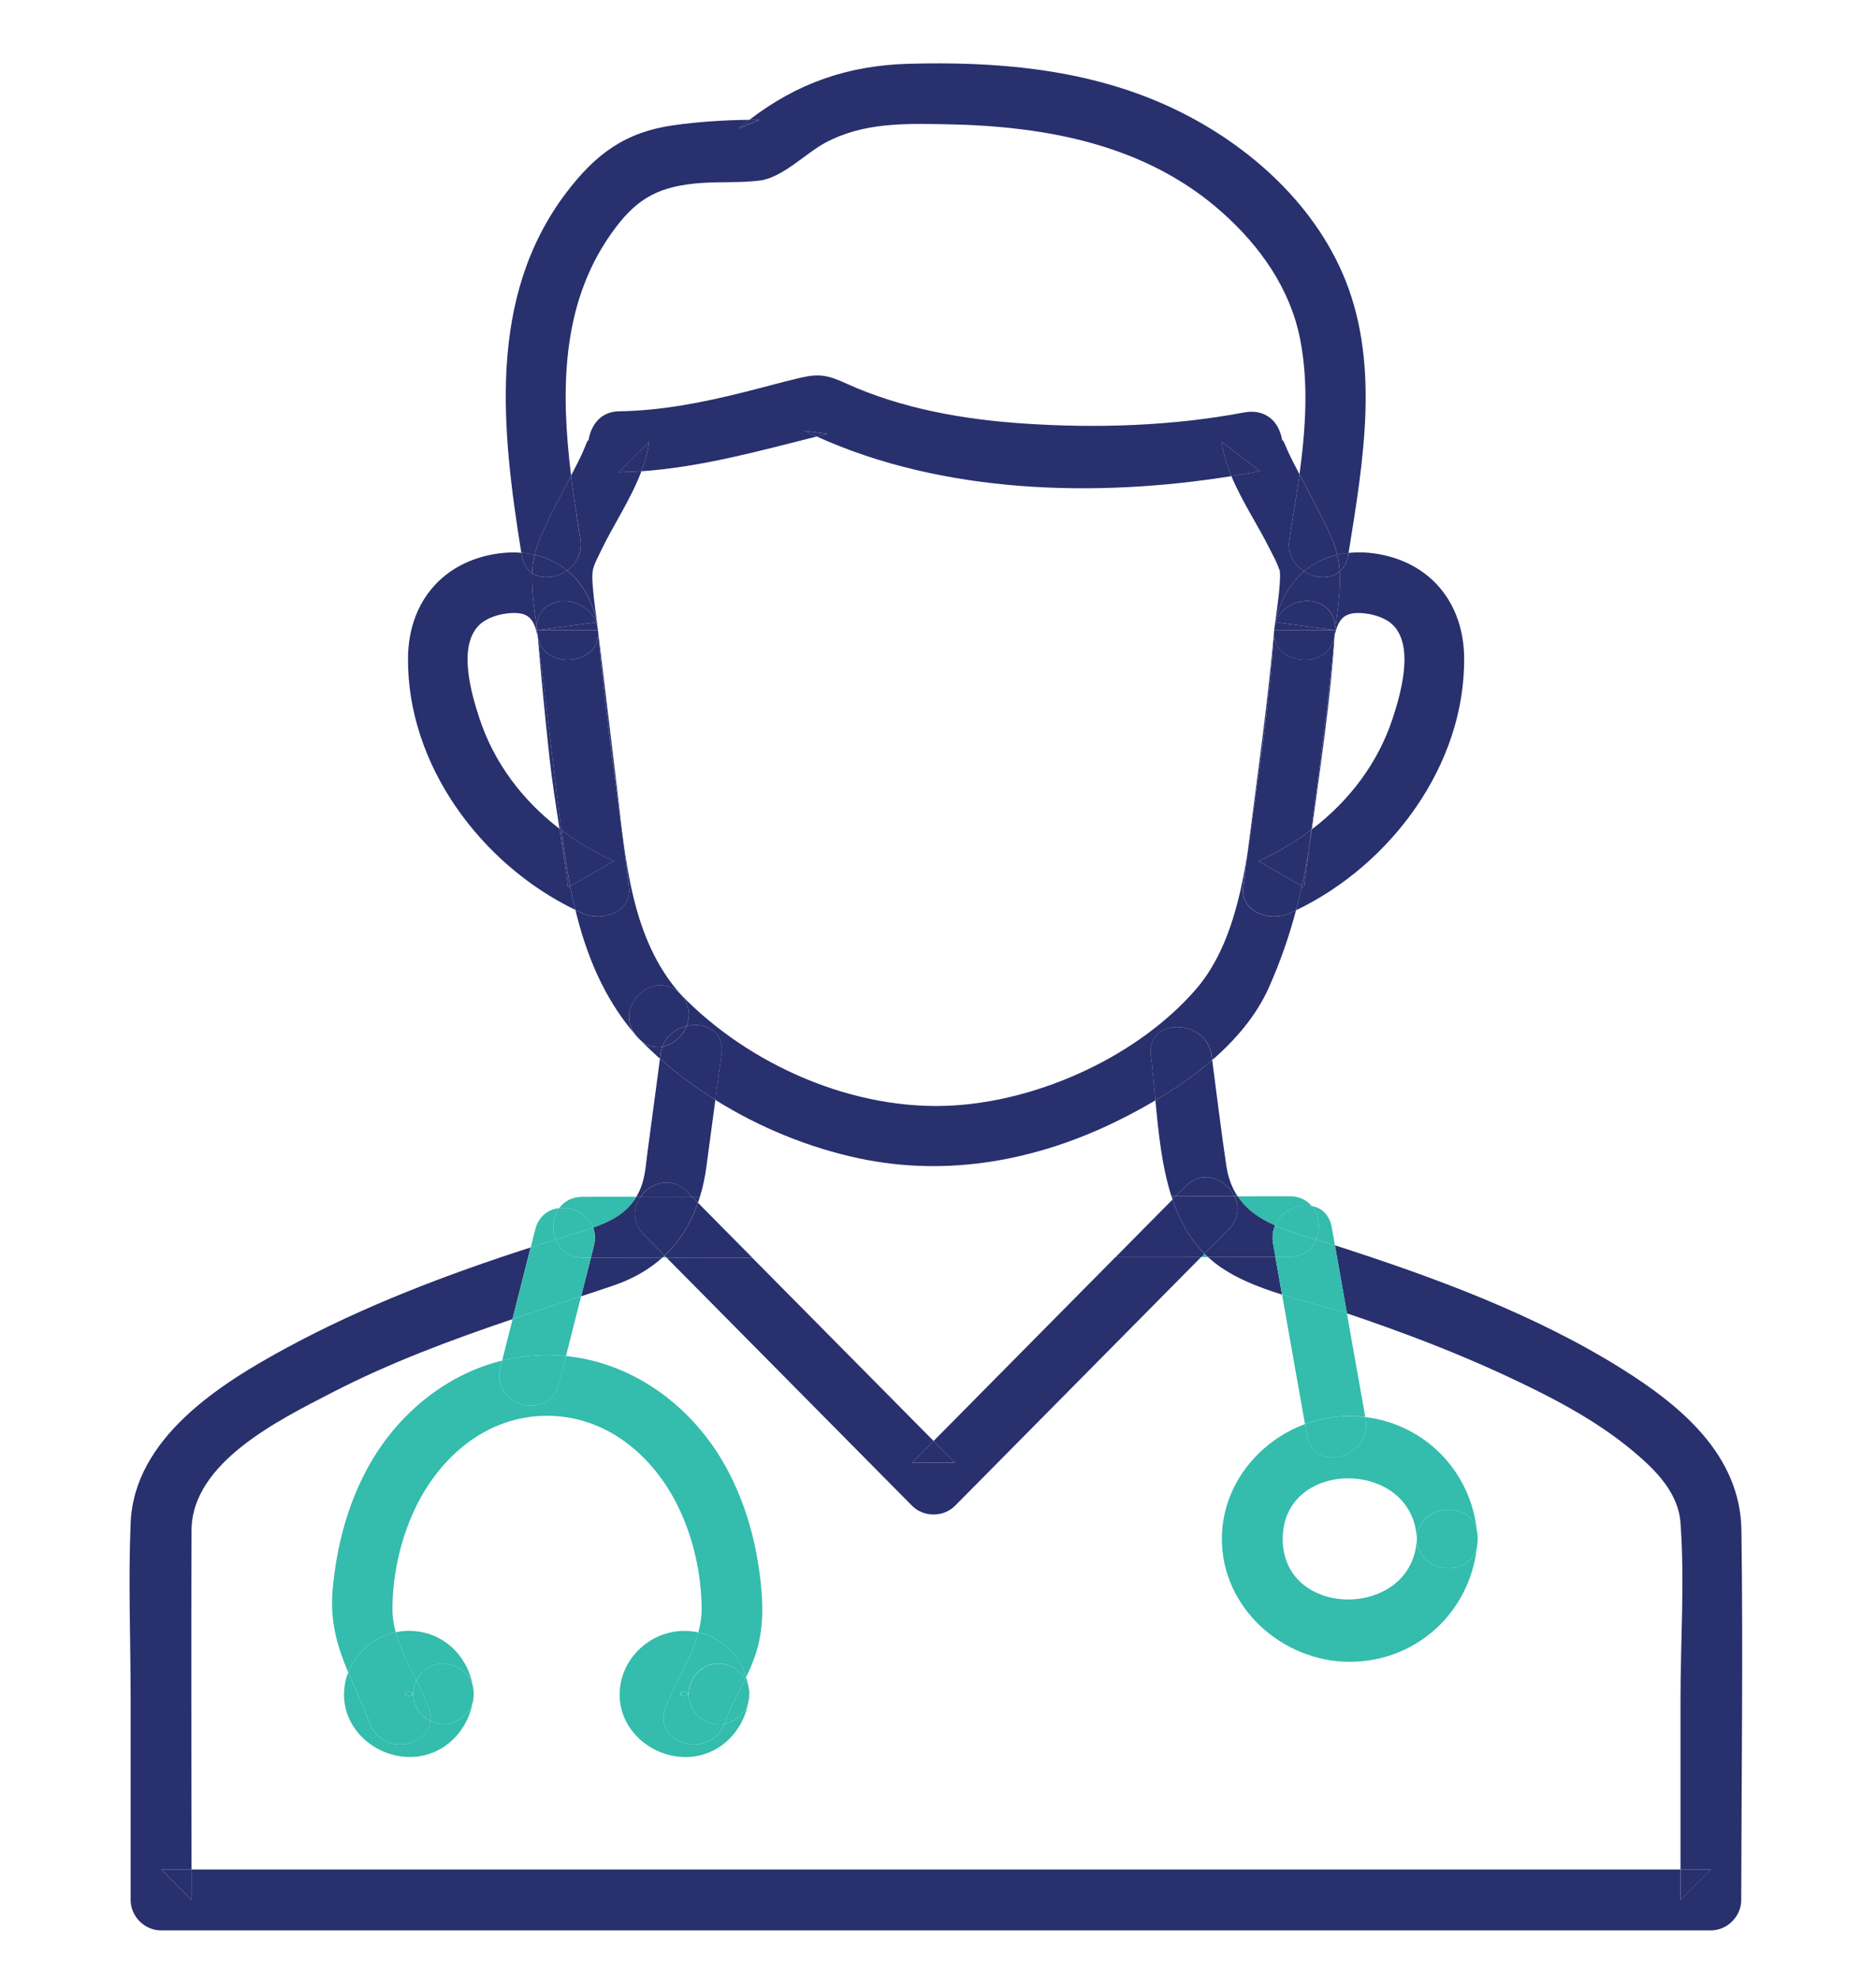 <?xml version="1.0" encoding="utf-8"?>
<!-- Generator: Adobe Illustrator 26.0.2, SVG Export Plug-In . SVG Version: 6.00 Build 0)  -->
<svg version="1.1" id="Layer_1" xmlns="http://www.w3.org/2000/svg" xmlns:xlink="http://www.w3.org/1999/xlink" x="0px" y="0px"
	 viewBox="0 0 308.33 325" style="enable-background:new 0 0 308.33 325;" xml:space="preserve">
<style type="text/css">
	.st0{fill:none;}
	.st1{fill:#34BCAD;}
	.st2{fill:#28306D;}
</style>
<g>
	<path class="st0" d="M189.91,180.78c-2.11,1.25-4.24,2.39-6.3,3.4c-13.24,6.5-27.81,9.22-42.36,6.15
		c-8.22-1.74-16.38-5.05-23.68-9.62c-0.48,3.61-0.97,7.22-1.45,10.82c-0.24,1.78-0.6,3.48-1.08,5.08
		c25.83-0.02,51.66-0.04,77.49-0.07C190.94,191.59,190.39,186.03,189.91,180.78z"/>
	<path class="st0" d="M210.82,252.84c0,13.32,21.45,13.21,22.04,0C232.27,239.62,210.82,239.53,210.82,252.84z"/>
	<path class="st0" d="M96.68,72.59c0.36-2.73,2.04-4.95,5-5c7.06-0.12,13.85-1.47,20.68-3.17c3.05-0.76,6.09-1.62,9.15-2.34
		c3.22-0.76,4.65-0.39,7.61,0.96c9.09,4.13,19.28,5.89,29.19,6.56c11.93,0.8,24.34,0.41,36.12-1.82c3.51-0.66,5.88,1.44,6.33,4.82
		c-0.15-1.14,0.77,1.29,1.05,1.88c0.56,1.16,1.15,2.3,1.75,3.44c1.01-7.47,1.53-15.1,0.07-22.36c-1.65-8.2-6.57-15.11-12.72-20.61
		c-12.54-11.2-28.93-14.22-45.21-14.53c-6.92-0.13-13.79-0.33-20.04,3.01c-3.31,1.77-7.06,5.78-10.85,6.24
		c-3.49,0.43-7.12,0.12-10.64,0.48c-6.48,0.67-9.89,2.79-13.77,8.28c-8.26,11.72-8.25,25.98-6.56,39.72
		c0.66-1.26,1.32-2.52,1.91-3.81C95.97,73.88,96.82,71.54,96.68,72.59z"/>
	<path class="st0" d="M183.33,206.55c-19.91,0.02-39.82,0.03-59.73,0.05c9.95,10.05,19.89,20.09,29.84,30.14
		C163.41,226.68,173.37,216.62,183.33,206.55z"/>
	<path class="st0" d="M215.61,136.26c6.1-4.64,10.89-10.87,13.32-18.34c1.33-4.09,3.66-12.17-0.3-15.51
		c-1.24-1.05-3.29-1.58-4.87-1.68c-2.94-0.18-3.8,1.1-4.41,3.64c-0.66,10.47-2.26,20.93-3.66,31.32
		C215.67,135.88,215.64,136.07,215.61,136.26z"/>
	<path class="st0" d="M88.36,104.45c-0.63-2.73-1.42-3.9-4.43-3.72c-1.76,0.11-3.96,0.73-5.23,2.02c-3.46,3.51-1.26,11.1,0.06,15.16
		c2.41,7.42,7.15,13.61,13.19,18.25c-0.6-3.86-1.23-7.86-1.63-11.52C89.59,117.92,88.95,111.19,88.36,104.45z"/>
	<path class="st0" d="M156.85,181.62c14.24-0.9,30.17-8.15,39.63-18.98c5.17-5.92,7.24-14.26,8.52-22.21
		c1.56-12.28,3.34-24.51,4.42-36.88c0.3-2.51,0.74-5.04,0.91-7.57c0.04-0.62,0.07-1.28,0.03-1.91c-0.01-0.09-0.01-0.17-0.02-0.24
		c-0.03-0.07-0.06-0.16-0.11-0.31c-0.36-1.14-0.98-2.21-1.51-3.27c-1.91-3.85-4.59-7.85-6.33-12.02
		c-22.42,3.58-47.48,2.85-68.17-6.52c-9.53,2.4-18.99,5.02-28.8,5.71c-1.69,4.49-4.57,8.77-6.58,12.92
		c-1.45,2.99-1.64,3.1-1.41,6.06c0.18,2.39,0.57,4.77,0.86,7.15c1.04,8.68,2.09,17.37,3.14,26.05c1.39,11.59,2.3,24.64,10.46,33.78
		C123.16,175.06,140.53,182.65,156.85,181.62z"/>
	<path class="st0" d="M242.73,251.37c0.11,0.45,0.16,0.93,0.14,1.47c0.02,0.54-0.03,1.03-0.14,1.47
		c-1.19,10.59-9.94,18.72-20.88,18.72c-11.07,0-21.02-8.87-21.02-20.19c0-8.68,5.9-15.98,13.66-18.87
		c-1.26-7.09-2.51-14.19-3.77-21.28c-4.07-1.26-8.01-2.82-11.14-5.28c-0.36-0.28-0.69-0.57-1.02-0.88c-0.34,0-0.69,0-1.03,0
		c-0.03,0-0.07,0-0.1,0c-13.48,13.62-26.96,27.23-40.43,40.85c-1.9,1.92-5.18,1.91-7.07,0c-13.45-13.59-26.91-27.18-40.36-40.77
		c-0.23,0-0.46,0-0.69,0c-2.17,1.95-4.84,3.51-8.07,4.6c-1.76,0.59-3.52,1.18-5.27,1.76c-0.83,3.28-1.66,6.55-2.49,9.83
		c11.34,1.15,21.07,8.51,26.47,18.55c3.31,6.15,5.05,12.94,5.66,19.87c0.34,3.97,0.16,7.64-1.24,11.4c-0.37,1-0.81,1.98-1.27,2.94
		c0.13,0.41,0.23,0.83,0.31,1.26c0.15,0.47,0.22,0.97,0.19,1.49c0.03,0.52-0.04,1.03-0.2,1.51c-0.97,5.09-5.29,9.08-10.77,8.84
		c-5.48-0.24-10.42-4.65-10.35-10.35c0.07-5.74,4.95-10.37,10.66-10.37c0.8,0,1.57,0.09,2.3,0.25c0.34-1.28,0.55-2.59,0.54-3.95
		c-0.05-5.67-1.37-11.58-3.86-16.69c-4.12-8.43-11.82-14.94-21.55-14.94c-9.97,0-17.79,6.83-21.83,15.54
		c-2.3,4.95-3.53,10.64-3.58,16.09c-0.01,1.35,0.19,2.66,0.53,3.93c0.7-0.15,1.43-0.23,2.17-0.23c5.38,0,9.53,3.85,10.47,8.88
		c0.15,0.47,0.22,0.97,0.19,1.49c0.03,0.52-0.04,1.03-0.2,1.51c-0.97,5.09-5.29,9.08-10.77,8.84c-5.48-0.24-10.43-4.65-10.35-10.35
		c0.02-1.24,0.27-2.43,0.69-3.53c-1.73-4.16-3.03-8.26-2.56-13.56c0.61-6.93,2.34-13.72,5.66-19.87
		c4.71-8.75,12.71-15.46,22.19-17.81c0.58-2.27,1.15-4.54,1.72-6.82c-10.15,3.45-20.18,7.16-29.8,12.14
		c-8.45,4.37-22.9,11.38-22.95,22.53c-0.08,18.58-0.02,37.17,0,55.75c8.8,0,17.59,0,26.39,0c45.73,0,91.47,0,137.2,0
		c27.04,0,54.09,0,81.13,0c0-9.33,0-18.66,0-27.99c0-9.56,0.7-19.41,0-28.95c-0.37-4.99-4.12-8.7-7.77-11.77
		c-6.46-5.42-14.3-9.35-21.91-12.86c-7.87-3.63-15.99-6.69-24.19-9.48c-0.31-0.11-0.63-0.21-0.95-0.31
		c1.01,5.68,2.01,11.36,3.02,17.04C234.13,234,241.63,241.6,242.73,251.37z"/>
	<path class="st1" d="M109.22,206.29c-0.12,0.11-0.24,0.22-0.37,0.33c0.23,0,0.46,0,0.69,0
		C109.44,206.51,109.33,206.4,109.22,206.29z"/>
	<path class="st1" d="M197.52,206.54c0.34,0,0.69,0,1.03,0c-0.2-0.18-0.4-0.37-0.59-0.56c-0.18,0.19-0.37,0.37-0.55,0.56
		C197.45,206.54,197.48,206.54,197.52,206.54z"/>
	<path class="st1" d="M97.49,201.7c2.9-1.02,5.5-2.37,7.11-5.08c-2.95,0-5.89,0.01-8.84,0.01c-1.77,0-3.05,0.76-3.85,1.86
		C94.16,198.25,96.65,199.49,97.49,201.7z"/>
	<path class="st1" d="M209.55,201.35c1.01-2.36,3.75-3.63,6.02-3.21c-0.8-0.96-2.02-1.61-3.66-1.6c-2.84,0-5.67,0-8.51,0.01
		C204.88,198.79,207.04,200.25,209.55,201.35z"/>
	<path class="st2" d="M108.86,206.62c-3.91,0-7.83,0.01-11.74,0.01c-0.54,2.12-1.07,4.23-1.61,6.35c1.76-0.58,3.52-1.16,5.27-1.76
		C104.02,210.13,106.69,208.57,108.86,206.62z"/>
	<path class="st2" d="M281.21,307.15c-1.67,0-3.33,0-5,0c0,1.67,0,3.33,0,5C277.87,310.49,279.54,308.82,281.21,307.15z"/>
	<path class="st2" d="M31.49,312.15c0-1.67,0-3.33,0-5c-1.67,0-3.33,0-5,0C28.16,308.82,29.82,310.49,31.49,312.15z"/>
	<path class="st2" d="M192.53,196.54c0.23,0,0.47,0,0.7,0c0.54-0.55,1.08-1.1,1.63-1.64c2.84-2.87,6.68-1.17,8.03,1.64
		c0.17,0,0.34,0,0.5,0c-0.88-1.34-1.52-2.95-1.83-4.97c-0.87-5.79-1.56-11.61-2.33-17.42c-2.89,2.51-6.09,4.71-9.33,6.63
		C190.39,186.03,190.94,191.59,192.53,196.54z"/>
	<path class="st2" d="M112.87,195.76c0.28,0.28,0.56,0.57,0.84,0.85c0.44,0,0.88,0,1.33,0c0.49-1.6,0.85-3.29,1.08-5.08
		c0.48-3.61,0.97-7.22,1.45-10.82c-3.22-2.02-6.28-4.27-9.1-6.76c-0.69,5.14-1.38,10.28-2.06,15.42c-0.25,1.86-0.35,3.77-1,5.53
		c-0.23,0.63-0.5,1.19-0.81,1.71c0.23,0,0.47,0,0.7,0C106.93,194.31,110.31,193.17,112.87,195.76z"/>
	<path class="st2" d="M210.71,212.7c-0.36-2.06-0.73-4.11-1.09-6.17c-3.69,0-7.38,0.01-11.07,0.01c0.33,0.3,0.67,0.6,1.02,0.88
		C202.71,209.88,206.64,211.43,210.71,212.7z"/>
	<path class="st2" d="M286.21,251.4c-0.18-12.31-9.9-20.39-19.61-26.48c-14.47-9.06-31-15.1-47.2-20.32
		c0.66,3.73,1.32,7.46,1.98,11.19c0.32,0.1,0.64,0.2,0.95,0.31c8.2,2.8,16.32,5.86,24.19,9.48c7.62,3.51,15.45,7.44,21.91,12.86
		c3.66,3.07,7.41,6.78,7.77,11.77c0.7,9.54,0,19.39,0,28.95c0,9.33,0,18.66,0,27.99c1.67,0,3.33,0,5,0c-1.67,1.67-3.33,3.33-5,5
		c0-1.67,0-3.33,0-5c-27.04,0-54.09,0-81.13,0c-45.73,0-91.47,0-137.2,0c-8.8,0-17.59,0-26.39,0c0,1.67,0,3.33,0,5
		c-1.67-1.67-3.33-3.33-5-5c1.67,0,3.33,0,5,0c-0.01-18.58-0.08-37.17,0-55.75c0.05-11.15,14.51-18.16,22.95-22.53
		c9.63-4.98,19.65-8.7,29.8-12.14c0.99-3.93,1.99-7.85,2.98-11.78c-13.72,4.42-27.33,9.59-39.99,16.43
		c-11.04,5.96-25.17,14.85-25.75,28.84c-0.4,9.61,0,19.33,0,28.95c0,11,0,21.99,0,32.99c0,2.7,2.29,5,5,5c28.71,0,57.42,0,86.13,0
		c45.73,0,91.47,0,137.2,0c10.46,0,20.92,0,31.38,0c2.7,0,5-2.29,5-5C286.21,291.91,286.5,271.64,286.21,251.4z"/>
	<path class="st2" d="M201.94,201.97c-1.32,1.34-2.65,2.67-3.97,4.01c0.19,0.19,0.39,0.38,0.59,0.56c3.69,0,7.38-0.01,11.07-0.01
		c-0.13-0.74-0.26-1.47-0.39-2.21c-0.2-1.12-0.05-2.12,0.32-2.98c-2.51-1.1-4.67-2.55-6.15-4.81c-0.17,0-0.34,0-0.5,0
		C203.7,198.21,203.63,200.26,201.94,201.97z"/>
	<path class="st2" d="M97.49,201.7c0.32,0.86,0.41,1.86,0.12,2.97c-0.16,0.65-0.33,1.3-0.49,1.96c3.91,0,7.83-0.01,11.74-0.01
		c0.12-0.11,0.25-0.22,0.37-0.33c-1.14-1.15-2.28-2.3-3.42-3.46c-1.97-1.99-1.75-4.44-0.5-6.21c-0.23,0-0.47,0-0.7,0
		C102.99,199.33,100.39,200.68,97.49,201.7z"/>
	<path class="st2" d="M193.24,196.54c-0.23,0-0.47,0-0.7,0c0.06,0.18,0.12,0.36,0.18,0.53C192.89,196.9,193.06,196.72,193.24,196.54
		z"/>
	<path class="st2" d="M115.04,196.61c-0.44,0-0.88,0-1.33,0c0.33,0.33,0.66,0.67,0.99,1C114.82,197.28,114.94,196.95,115.04,196.61z
		"/>
	<path class="st2" d="M219.36,104.37c0.02-0.27,0.04-0.55,0.06-0.82c-0.03,0.31-0.06,0.63-0.09,0.95
		C219.34,104.46,219.35,104.42,219.36,104.37z"/>
	<path class="st2" d="M219.24,104.88c0.03-0.14,0.06-0.25,0.09-0.38c0.03-0.32,0.06-0.63,0.09-0.95c-3.33,0-6.67,0-10,0
		C208.74,109.14,218.06,110.35,219.24,104.88z"/>
	<path class="st2" d="M206.81,141.46c2.39,1.37,4.77,2.74,7.16,4.11c0.43-1.95,0.8-3.91,1.13-5.92c0.14-1.1,0.29-2.21,0.43-3.34
		C212.85,138.35,209.91,140.08,206.81,141.46z"/>
	<path class="st2" d="M215.53,136.32c0.03-0.02,0.06-0.04,0.08-0.06c0.03-0.19,0.06-0.37,0.08-0.56c1.4-10.39,3-20.85,3.66-31.32
		c-0.01,0.04-0.02,0.08-0.03,0.12C218.39,114.85,216.86,126.1,215.53,136.32z"/>
	<path class="st2" d="M215.1,139.66c0.18-1.12,0.36-2.25,0.51-3.4c-0.03,0.02-0.06,0.04-0.08,0.06
		C215.38,137.44,215.24,138.56,215.1,139.66z"/>
	<path class="st2" d="M209.41,103.55c3.33,0,6.67,0,10,0c-3.24-0.44-6.48-0.88-9.72-1.32C209.55,102.64,209.46,103.08,209.41,103.55
		z"/>
	<path class="st2" d="M210.34,93.84C210.54,94.31,210.29,92.91,210.34,93.84L210.34,93.84z"/>
	<path class="st2" d="M97.96,102.24c0.05-0.01,0.1-0.01,0.14-0.02c-0.79-3.68-2.51-6.55-4.9-8.5c-1.74,1.25-4.12,1.52-5.74,0.43
		c-0.14,3.08,0.43,6.19,0.82,9.4C87.77,97.54,96.1,97.31,97.96,102.24z"/>
	<path class="st2" d="M200.77,72.59c0.26,1.92,0.85,3.8,1.62,5.64c1.58-0.25,3.16-0.53,4.71-0.82
		C204.99,75.81,202.88,74.2,200.77,72.59z"/>
	<path class="st2" d="M209.69,102.23c3.24,0.44,6.48,0.88,9.72,1.32C219.76,97.56,211.39,97.24,209.69,102.23z"/>
	<path class="st2" d="M214.33,145.78c0.24-1.97,0.5-4.02,0.77-6.12c-0.33,2-0.7,3.97-1.13,5.92
		C214.09,145.64,214.21,145.71,214.33,145.78z"/>
	<path class="st2" d="M88.28,103.55c3.23-0.44,6.45-0.87,9.68-1.31C96.1,97.31,87.77,97.54,88.28,103.55z"/>
	<path class="st2" d="M101.68,77.59c1.25-0.02,2.5-0.08,3.74-0.17c0.6-1.58,1.05-3.19,1.26-4.83
		C105.01,74.26,103.35,75.93,101.68,77.59z"/>
	<path class="st2" d="M132.18,70.76c0.67,0.33,1.35,0.65,2.04,0.96c0.6-0.15,1.21-0.3,1.81-0.45
		C134.74,71.09,133.46,70.92,132.18,70.76z"/>
	<path class="st2" d="M88.28,103.55c3.33,0,6.67,0,10,0c-0.06-0.47-0.17-0.91-0.32-1.31C94.73,102.68,91.51,103.11,88.28,103.55z"/>
	<path class="st2" d="M205.8,134.93c1.41-10.41,3.01-20.88,3.62-31.38c-1.08,12.37-2.86,24.6-4.42,36.88
		C205.3,138.56,205.55,136.71,205.8,134.93z"/>
	<path class="st2" d="M88.42,104.7c0.01,0.06,0.03,0.12,0.04,0.18c1.16,5.41,10.5,4.32,9.82-1.33c-3.33,0-6.67,0-10,0
		C88.33,103.93,88.37,104.32,88.42,104.7z"/>
	<path class="st2" d="M206.81,141.46c3.1-1.39,6.04-3.11,8.72-5.15c1.33-10.21,2.86-21.47,3.8-31.82c-0.03,0.13-0.06,0.25-0.09,0.38
		c-1.17,5.47-10.49,4.26-9.82-1.33c-0.61,10.49-2.2,20.97-3.62,31.38c-0.24,1.79-0.5,3.64-0.8,5.5c-0.23,1.78-0.45,3.57-0.66,5.35
		c-0.5,4.19,4.52,5.66,7.52,4.32c0.38-0.17,0.76-0.35,1.14-0.53c0.35-1.32,0.68-2.65,0.97-3.99
		C211.58,144.2,209.19,142.83,206.81,141.46z"/>
	<path class="st2" d="M93.36,145.78c-0.34-2.85-0.87-6.17-1.41-9.62c-6.04-4.63-10.78-10.83-13.19-18.25
		c-1.32-4.06-3.52-11.65-0.06-15.16c1.27-1.29,3.47-1.92,5.23-2.02c3.01-0.18,3.8,0.99,4.43,3.72c-0.03-0.3-0.06-0.6-0.08-0.9
		c-0.39-3.21-0.96-6.32-0.82-9.4c-0.86-0.58-1.5-1.54-1.73-2.93c-0.02-0.13-0.04-0.27-0.06-0.4c-1.52-0.12-3.14-0.03-4.82,0.29
		c-8.6,1.65-13.71,8.28-13.79,16.95c-0.17,17.62,12.02,33.96,27.51,41.44c-0.32-1.3-0.6-2.61-0.86-3.92
		C93.6,145.65,93.48,145.71,93.36,145.78z"/>
	<path class="st2" d="M220.17,93.9c0.21,3.14-0.35,6.29-0.76,9.65c-0.02,0.27-0.04,0.55-0.06,0.82c0.61-2.55,1.47-3.82,4.41-3.64
		c1.58,0.09,3.63,0.63,4.87,1.68c3.96,3.34,1.63,11.42,0.3,15.51c-2.43,7.47-7.22,13.7-13.32,18.34c-0.16,1.14-0.33,2.28-0.51,3.4
		c-0.27,2.1-0.53,4.15-0.77,6.12c-0.12-0.07-0.24-0.14-0.36-0.21c-0.3,1.34-0.62,2.67-0.97,3.99c15.55-7.45,27.81-23.83,27.64-41.5
		c-0.08-8.4-4.88-15.01-13.21-16.85c-2.03-0.45-3.98-0.56-5.8-0.36c-0.02,0.12-0.04,0.25-0.06,0.37
		C221.37,92.43,220.86,93.31,220.17,93.9z"/>
	<path class="st2" d="M204.33,145.78c0.21-1.78,0.44-3.57,0.66-5.35c-1.28,7.95-3.35,16.29-8.52,22.21
		c-9.46,10.83-25.39,18.09-39.63,18.98c-16.32,1.03-33.69-6.56-44.96-18.24c1.47,1.65,1.6,3.57,0.96,5.19
		c2.95-0.69,6.25,0.82,5.74,4.58c-0.34,2.52-0.68,5.04-1.01,7.56c7.3,4.57,15.46,7.88,23.68,9.62c14.55,3.07,29.12,0.35,42.36-6.15
		c2.06-1.01,4.19-2.15,6.3-3.4c-0.23-2.54-0.45-5-0.75-7.29c-0.85-6.37,9.16-6.28,10,0c0.03,0.22,0.06,0.44,0.09,0.66
		c3.94-3.42,7.3-7.4,9.33-11.98c1.87-4.22,3.3-8.38,4.43-12.61c-0.38,0.18-0.76,0.36-1.14,0.53
		C208.85,151.44,203.83,149.97,204.33,145.78z"/>
	<path class="st2" d="M98.84,90.35c2.01-4.15,4.89-8.43,6.58-12.92c-1.24,0.09-2.48,0.15-3.74,0.17c1.67-1.67,3.33-3.33,5-5
		c-0.21,1.64-0.67,3.25-1.26,4.83c9.81-0.69,19.27-3.31,28.8-5.71c-0.68-0.31-1.36-0.63-2.04-0.96c1.28,0.17,2.57,0.34,3.85,0.5
		c-0.61,0.15-1.21,0.3-1.81,0.45c20.7,9.38,45.75,10.1,68.17,6.52c-0.77-1.85-1.36-3.73-1.62-5.64c2.11,1.61,4.22,3.21,6.33,4.82
		c-1.56,0.29-3.13,0.57-4.71,0.82c1.74,4.17,4.42,8.17,6.33,12.02c0.53,1.06,1.15,2.14,1.51,3.27c0.05,0.15,0.08,0.24,0.11,0.31
		c-0.05-0.92,0.2,0.47,0,0c0,0.07,0.01,0.15,0.02,0.24c0.05,0.63,0.01,1.29-0.03,1.91c-0.17,2.52-0.61,5.05-0.91,7.57
		c0.04-0.47,0.14-0.91,0.28-1.32c-0.03,0-0.07-0.01-0.1-0.01c0.77-3.59,2.44-6.4,4.73-8.34c-1.63-1.06-2.79-2.93-2.41-5.32
		c0.56-3.47,1.16-7.04,1.65-10.65c-0.6-1.14-1.19-2.28-1.75-3.44c-0.28-0.59-1.21-3.01-1.05-1.88c-0.45-3.38-2.82-5.49-6.33-4.82
		c-11.78,2.23-24.19,2.62-36.12,1.82c-9.9-0.66-20.09-2.43-29.19-6.56c-2.96-1.35-4.39-1.71-7.61-0.96
		c-3.06,0.72-6.1,1.58-9.15,2.34c-6.83,1.71-13.62,3.06-20.68,3.17c-2.96,0.05-4.64,2.27-5,5c0.14-1.05-0.71,1.29-0.92,1.74
		c-0.59,1.29-1.25,2.55-1.91,3.81c0.43,3.52,0.98,7.01,1.52,10.42c0.37,2.28-0.66,4.08-2.17,5.16c2.38,1.95,4.11,4.81,4.9,8.5
		c-0.05,0.01-0.1,0.01-0.14,0.02c0.15,0.4,0.27,0.84,0.32,1.31c-0.29-2.38-0.68-4.76-0.86-7.15C97.2,93.45,97.39,93.34,98.84,90.35z
		"/>
	<path class="st2" d="M108.87,171.98c0.67-1.87,2.26-3.01,3.97-3.42c0.64-1.62,0.51-3.54-0.96-5.19c-4.29-4.44-10.95,1.87-7.56,6.48
		c0.17,0.2,0.32,0.4,0.49,0.59c0.15,0.16,0.31,0.31,0.46,0.46C106.41,171.92,107.68,172.2,108.87,171.98z"/>
	<path class="st2" d="M111.88,163.38c-8.16-9.14-9.07-22.19-10.46-33.78c-1.05-8.68-2.09-17.37-3.14-26.05
		c1.22,14.17,3.39,28.15,5.08,42.23c0.5,4.19-4.52,5.66-7.52,4.32c-0.43-0.19-0.85-0.39-1.27-0.59c1.8,7.39,4.65,14.41,9.74,20.36
		C100.93,165.25,107.59,158.94,111.88,163.38z"/>
	<path class="st2" d="M103.36,145.78c-1.7-14.08-3.86-28.06-5.08-42.23c0.68,5.65-8.66,6.74-9.82,1.33
		c-0.01-0.06-0.03-0.12-0.04-0.18c1.11,9.23,2.22,18.46,3.33,27.69c0.16,1.32,0.33,2.65,0.5,3.99c2.66,2,5.56,3.71,8.63,5.08
		c-2.39,1.37-4.78,2.74-7.17,4.12c0.26,1.32,0.54,2.63,0.86,3.92c0.42,0.2,0.84,0.4,1.27,0.59
		C98.85,151.44,103.87,149.97,103.36,145.78z"/>
	<path class="st2" d="M88.36,104.45c0.02,0.08,0.04,0.17,0.06,0.25c-0.05-0.38-0.09-0.77-0.14-1.15
		C88.31,103.85,88.34,104.15,88.36,104.45z"/>
	<path class="st2" d="M93.36,145.78c0.12-0.07,0.23-0.13,0.35-0.2c-0.6-3.05-1.06-6.13-1.46-9.2c-0.1-0.07-0.2-0.14-0.3-0.22
		C92.5,139.61,93.02,142.93,93.36,145.78z"/>
	<path class="st2" d="M108.87,171.98c-1.19,0.22-2.47-0.06-3.6-1.07c1.03,1.04,2.1,2.06,3.2,3.04c0.04-0.27,0.07-0.54,0.11-0.8
		C108.64,172.73,108.74,172.35,108.87,171.98z"/>
	<path class="st2" d="M90.33,124.64c0.4,3.66,1.03,7.66,1.63,11.52c0.1,0.07,0.2,0.14,0.3,0.22c-0.17-1.33-0.34-2.66-0.5-3.99
		c-1.11-9.23-2.22-18.46-3.33-27.69c-0.02-0.09-0.04-0.17-0.06-0.25C88.95,111.19,89.59,117.92,90.33,124.64z"/>
	<path class="st2" d="M214.33,93.88c-2.29,1.94-3.96,4.74-4.73,8.34c0.03,0,0.07,0.01,0.1,0.01c1.7-5,10.07-4.67,9.72,1.32
		c0.4-3.36,0.96-6.51,0.76-9.65C218.63,95.22,216.17,95.07,214.33,93.88z"/>
	<path class="st2" d="M100.89,141.46c-3.07-1.37-5.97-3.08-8.63-5.08c0.4,3.07,0.86,6.15,1.46,9.2
		C96.11,144.21,98.5,142.84,100.89,141.46z"/>
	<path class="st2" d="M104.81,170.45c-0.17-0.19-0.33-0.4-0.49-0.59C104.46,170.06,104.62,170.26,104.81,170.45z"/>
	<path class="st2" d="M105.28,170.92c-0.15-0.16-0.31-0.3-0.46-0.46C104.96,170.62,105.12,170.78,105.28,170.92z"/>
	<path class="st2" d="M118.59,173.15c0.5-3.76-2.79-5.27-5.74-4.58c-0.68,1.72-2.24,3.1-3.97,3.42c-0.13,0.36-0.23,0.75-0.28,1.17
		c-0.04,0.27-0.07,0.54-0.11,0.8c2.81,2.48,5.87,4.74,9.1,6.76C117.91,178.19,118.25,175.67,118.59,173.15z"/>
	<path class="st2" d="M189.15,173.49c0.31,2.29,0.52,4.76,0.75,7.29c3.24-1.92,6.45-4.13,9.33-6.63c-0.03-0.22-0.06-0.44-0.09-0.66
		C198.31,167.2,188.3,167.12,189.15,173.49z"/>
	<path class="st2" d="M108.87,171.98c1.73-0.32,3.29-1.69,3.97-3.42C111.14,168.97,109.55,170.11,108.87,171.98z"/>
	<path class="st2" d="M88.61,88.81c1.4-3.37,3.15-6.59,4.82-9.83c0.14-0.28,0.29-0.55,0.43-0.83c-1.69-13.74-1.7-28,6.56-39.72
		c3.87-5.49,7.28-7.61,13.77-8.28c3.52-0.36,7.15-0.05,10.64-0.48c3.79-0.47,7.54-4.47,10.85-6.24c6.24-3.34,13.12-3.14,20.04-3.01
		c16.28,0.31,32.68,3.33,45.21,14.53c6.15,5.49,11.07,12.41,12.72,20.61c1.46,7.25,0.94,14.88-0.07,22.36
		c0.28,0.53,0.55,1.06,0.83,1.59c1.54,2.94,3.13,5.87,4.47,8.92c0.4,0.92,0.7,1.83,0.91,2.73c0.6-0.14,1.22-0.23,1.85-0.3
		c2.43-15.12,5.34-31.65-1.08-46.17c-5.63-12.73-17.29-22.41-29.87-27.83c-13.05-5.62-27.29-6.77-41.35-6.38
		c-10.07,0.28-18.37,3.22-26.19,9.22c0.57-0.01,1.15-0.02,1.72-0.02c-1.18,0.49-2.36,0.98-3.54,1.46c0.6-0.5,1.21-0.98,1.81-1.45
		c-4.16,0.04-8.32,0.31-12.43,0.89c-7.88,1.1-12.77,4.67-17.62,11.05c-13.1,17.26-10.61,39.14-7.41,59.2
		c0.75,0.06,1.48,0.17,2.19,0.33C88.04,90.37,88.28,89.59,88.61,88.81z"/>
	<path class="st2" d="M124.85,19.66c-0.57,0-1.15,0.01-1.72,0.02c-0.61,0.47-1.21,0.94-1.81,1.45
		C122.5,20.64,123.68,20.15,124.85,19.66z"/>
	<path class="st2" d="M220.17,93.9c0.69-0.59,1.2-1.47,1.39-2.68c0.02-0.12,0.04-0.25,0.06-0.37c-0.63,0.07-1.25,0.16-1.85,0.3
		C219.99,92.07,220.11,92.98,220.17,93.9z"/>
	<path class="st2" d="M87.46,94.15c0.05-1,0.17-2,0.4-3c-0.71-0.16-1.44-0.28-2.19-0.33c0.02,0.13,0.04,0.27,0.06,0.4
		C85.96,92.62,86.6,93.57,87.46,94.15z"/>
	<path class="st2" d="M93.21,93.72c-1.53-1.25-3.33-2.11-5.34-2.57c-0.23,1-0.36,2-0.4,3C89.08,95.24,91.46,94.97,93.21,93.72z"/>
	<path class="st2" d="M214.33,93.88c1.56-1.32,3.39-2.25,5.45-2.73c-0.21-0.9-0.5-1.81-0.91-2.73c-1.34-3.05-2.93-5.97-4.47-8.92
		c-0.28-0.53-0.55-1.06-0.83-1.59c-0.49,3.61-1.09,7.18-1.65,10.65C211.54,90.95,212.69,92.83,214.33,93.88z"/>
	<path class="st2" d="M95.38,88.56c-0.55-3.4-1.09-6.89-1.52-10.42c-0.14,0.28-0.29,0.55-0.43,0.83c-1.67,3.24-3.42,6.46-4.82,9.83
		c-0.33,0.78-0.56,1.56-0.74,2.35c2.01,0.46,3.81,1.32,5.34,2.57C94.71,92.64,95.74,90.84,95.38,88.56z"/>
	<path class="st2" d="M220.17,93.9c-0.06-0.92-0.19-1.83-0.4-2.75c-2.05,0.48-3.89,1.41-5.45,2.73
		C216.17,95.07,218.63,95.22,220.17,93.9z"/>
	<path class="st1" d="M91.91,198.49c-1.76,0.19-3.37,1.28-3.94,3.52c-0.25,0.98-0.49,1.95-0.74,2.93c1.36-0.44,2.71-0.87,4.07-1.29
		C90.65,201.98,90.86,199.94,91.91,198.49z"/>
	<path class="st1" d="M89.91,222.62c1.05,0,2.08,0.07,3.11,0.18c0.83-3.28,1.66-6.55,2.49-9.83c-3.76,1.25-7.52,2.48-11.26,3.75
		c-0.58,2.27-1.15,4.54-1.72,6.82C84.9,222.95,87.37,222.62,89.91,222.62z"/>
	<path class="st1" d="M91.3,203.65c1.15-0.36,2.29-0.72,3.44-1.07c0.93-0.28,1.85-0.57,2.75-0.88c-0.84-2.21-3.33-3.45-5.58-3.21
		C90.86,199.94,90.65,201.98,91.3,203.65z"/>
	<path class="st1" d="M95.51,212.97c0.54-2.12,1.07-4.23,1.61-6.35c-0.45,0-0.91,0-1.36,0c-2.33,0-3.81-1.31-4.46-2.97
		c-1.36,0.42-2.72,0.85-4.07,1.29c-0.99,3.93-1.99,7.85-2.98,11.78C87.99,215.45,91.75,214.22,95.51,212.97z"/>
	<path class="st1" d="M97.49,201.7c-0.89,0.32-1.82,0.6-2.75,0.88c-1.15,0.35-2.29,0.71-3.44,1.07c0.64,1.67,2.13,2.98,4.46,2.97
		c0.45,0,0.91,0,1.36,0c0.16-0.65,0.33-1.3,0.49-1.96C97.89,203.56,97.81,202.56,97.49,201.7z"/>
	<path class="st1" d="M113.1,278.29c-0.03-0.04-0.07-0.1-0.08-0.14c-0.12-0.06-0.23-0.12-0.17-0.12c-0.17-0.02-0.45-0.05-0.44-0.08
		c-0.16,0.04-0.31,0.11-0.42,0.17c-0.01,0.06-0.06,0.16-0.1,0.22c0.04,0.05,0.07,0.13,0.08,0.17c0.2,0.1,0.44,0.18,0.52,0.18
		c0.07,0,0.32-0.08,0.52-0.18C112.99,278.46,113.05,278.34,113.1,278.29z"/>
	<path class="st1" d="M67.82,278.29c-0.03-0.04-0.07-0.1-0.08-0.14c-0.12-0.06-0.23-0.12-0.17-0.12c-0.17-0.02-0.45-0.05-0.44-0.08
		c-0.16,0.04-0.31,0.11-0.42,0.17c-0.01,0.06-0.06,0.16-0.1,0.22c0.04,0.05,0.07,0.13,0.08,0.17c0.2,0.1,0.44,0.18,0.52,0.18
		c0.07,0,0.32-0.08,0.52-0.18C67.71,278.46,67.77,278.34,67.82,278.29z"/>
	<path class="st1" d="M82.22,224.74c0.1-0.4,0.2-0.8,0.3-1.2c-9.48,2.35-17.48,9.06-22.19,17.81c-3.31,6.15-5.05,12.94-5.66,19.87
		c-0.47,5.3,0.83,9.41,2.56,13.56c1.29-3.33,4.25-5.86,7.8-6.61c-0.34-1.27-0.54-2.58-0.53-3.93c0.04-5.45,1.28-11.14,3.58-16.09
		c4.04-8.71,11.86-15.54,21.83-15.54c9.72,0,17.43,6.5,21.55,14.94c2.49,5.1,3.81,11.02,3.86,16.69c0.01,1.36-0.2,2.67-0.54,3.95
		c3.81,0.83,6.72,3.68,7.85,7.36c0.46-0.96,0.9-1.94,1.27-2.94c1.4-3.76,1.58-7.43,1.24-11.4c-0.6-6.93-2.35-13.72-5.66-19.87
		c-5.4-10.04-15.14-17.4-26.47-18.55c-0.39,1.53-0.78,3.07-1.16,4.6C90.28,233.64,80.64,230.98,82.22,224.74z"/>
	<path class="st1" d="M82.52,223.54c-0.1,0.4-0.2,0.8-0.3,1.2c-1.58,6.24,8.06,8.9,9.64,2.66c0.39-1.53,0.78-3.07,1.16-4.6
		c-1.03-0.1-2.06-0.18-3.11-0.18C87.37,222.62,84.9,222.95,82.52,223.54z"/>
	<path class="st1" d="M72.86,273.31c-2.02,0-3.61,1.18-4.42,2.83c0.73,1.46,1.44,2.92,1.99,4.42c0.3,0.82,0.38,1.57,0.3,2.25
		c0.64,0.31,1.35,0.5,2.13,0.5c2.09,0,4.16-1.49,4.8-3.49c0.09-0.49,0.17-1,0.2-1.51c-0.03-0.51-0.1-1-0.19-1.49
		C77.04,274.82,74.96,273.31,72.86,273.31z"/>
	<path class="st1" d="M72.86,283.31c-0.78,0-1.49-0.19-2.13-0.5c-0.53,4.34-8.02,5.58-9.94,0.41c-1.14-3.06-2.44-5.76-3.56-8.44
		c-0.43,1.1-0.68,2.29-0.69,3.53c-0.07,5.7,4.87,10.11,10.35,10.35c5.48,0.24,9.8-3.75,10.77-8.84
		C77.02,281.82,74.95,283.31,72.86,283.31z"/>
	<path class="st1" d="M77.86,278.31c-0.03,0.51-0.1,1.01-0.2,1.51C77.82,279.34,77.89,278.84,77.86,278.31z"/>
	<path class="st1" d="M72.86,273.31c2.1,0,4.17,1.51,4.81,3.51c-0.94-5.02-5.09-8.88-10.47-8.88c-0.74,0-1.46,0.08-2.17,0.23
		c0.73,2.75,2.1,5.36,3.41,7.97C69.25,274.49,70.84,273.31,72.86,273.31z"/>
	<path class="st1" d="M77.67,276.82c0.09,0.49,0.16,0.98,0.19,1.49C77.89,277.8,77.82,277.3,77.67,276.82z"/>
	<path class="st1" d="M67.72,278.5c0.01,0.03,0.05,0.01,0.15-0.09c0,0,0-0.01,0-0.01C67.83,278.44,67.78,278.47,67.72,278.5z"/>
	<path class="st1" d="M67.13,277.95c0.04-0.01,0.09-0.03,0.13-0.03C67.17,277.93,67.13,277.94,67.13,277.95z"/>
	<path class="st1" d="M67.57,278.03c0.04,0.01,0.07,0.01,0.1,0.02C67.61,278.03,67.58,278.03,67.57,278.03z"/>
	<path class="st1" d="M68.02,278.3c-0.06-0.05-0.1-0.09-0.14-0.12c0,0.01,0,0.03-0.01,0.04C67.95,278.26,68.01,278.29,68.02,278.3z"
		/>
	<path class="st1" d="M66.68,278.51c-0.09-0.05-0.17-0.1-0.22-0.15C66.64,278.54,66.69,278.55,66.68,278.51z"/>
	<path class="st1" d="M67.88,278.18c-0.13-0.1-0.16-0.08-0.14-0.03c0.05,0.02,0.09,0.05,0.14,0.07
		C67.88,278.21,67.88,278.19,67.88,278.18z"/>
	<path class="st1" d="M66.54,278.25c0.02-0.03,0.09-0.08,0.18-0.13C66.72,278.06,66.68,278.06,66.54,278.25z"/>
	<path class="st1" d="M66.54,278.31c0,0.08,0.03,0.07,0.07,0.03C66.58,278.29,66.54,278.26,66.54,278.31z"/>
	<path class="st1" d="M67.86,278.31c0,0.02-0.02,0.01-0.05-0.02c-0.05,0.05-0.11,0.17-0.09,0.21c0.06-0.03,0.11-0.06,0.15-0.1
		C67.87,278.37,67.87,278.34,67.86,278.31z"/>
	<path class="st1" d="M70.44,280.56c-0.56-1.5-1.26-2.96-1.99-4.42c-0.31,0.62-0.5,1.31-0.56,2.04c0.04,0.03,0.08,0.07,0.14,0.12
		c-0.01-0.01-0.07-0.04-0.15-0.08c0,0.03-0.01,0.06-0.01,0.09c0,0.03,0.01,0.06,0.01,0.09c0.02-0.02,0.05-0.03,0.07-0.05
		c-0.03,0.03-0.05,0.04-0.07,0.06c0.14,1.91,1.23,3.59,2.86,4.39C70.82,282.13,70.74,281.38,70.44,280.56z"/>
	<path class="st1" d="M67.88,278.4c0,0,0,0.01,0,0.01c0.02-0.02,0.04-0.03,0.07-0.06C67.93,278.37,67.9,278.39,67.88,278.4z"/>
	<path class="st1" d="M57.24,274.78c1.12,2.68,2.42,5.38,3.56,8.44c1.92,5.17,9.41,3.93,9.94-0.41c-1.63-0.8-2.72-2.49-2.86-4.39
		c-0.1,0.09-0.15,0.11-0.15,0.09c-0.2,0.1-0.45,0.18-0.52,0.18c-0.08,0-0.32-0.07-0.52-0.18c0,0.05-0.05,0.04-0.22-0.15
		c0.05,0.06,0.14,0.11,0.22,0.15c0-0.04-0.04-0.11-0.08-0.17c-0.04,0.04-0.07,0.06-0.07-0.03c0-0.05,0.03-0.02,0.07,0.03
		c0.04-0.05,0.1-0.16,0.1-0.22c-0.09,0.05-0.16,0.1-0.18,0.13c0.15-0.19,0.19-0.19,0.18-0.13c0.11-0.07,0.25-0.13,0.42-0.17
		c0-0.01,0.04-0.02,0.13-0.03c-0.04,0.01-0.09,0.02-0.13,0.03c-0.01,0.03,0.27,0.05,0.44,0.08c0.02,0,0.05,0,0.1,0.02
		c-0.02-0.01-0.06-0.01-0.1-0.02c-0.06,0,0.05,0.06,0.17,0.12c-0.02-0.05,0.01-0.07,0.14,0.03c0.06-0.73,0.26-1.41,0.56-2.04
		c-1.3-2.61-2.68-5.21-3.41-7.97C61.49,268.92,58.52,271.45,57.24,274.78z"/>
	<path class="st1" d="M67.86,278.31c0-0.03,0.01-0.06,0.01-0.09c-0.04-0.02-0.09-0.05-0.14-0.07c0.01,0.04,0.05,0.1,0.08,0.14
		C67.85,278.26,67.87,278.26,67.86,278.31z"/>
	<path class="st1" d="M67.82,278.29c0.03,0.03,0.05,0.05,0.05,0.02C67.87,278.26,67.85,278.26,67.82,278.29z"/>
	<path class="st1" d="M122.95,276.82c0.09,0.49,0.16,0.98,0.19,1.49C123.18,277.8,123.1,277.3,122.95,276.82z"/>
	<path class="st1" d="M123.15,278.31c-0.03,0.51-0.1,1.01-0.2,1.51C123.1,279.34,123.18,278.84,123.15,278.31z"/>
	<path class="st1" d="M119.04,283.22C119.04,283.22,119.04,283.22,119.04,283.22c1.76-0.35,3.36-1.68,3.91-3.4
		c0.09-0.49,0.17-1,0.2-1.51c-0.03-0.51-0.1-1-0.19-1.49c-0.11-0.34-0.26-0.67-0.45-0.98C121.32,278.29,119.98,280.67,119.04,283.22
		z"/>
	<path class="st1" d="M119.04,283.22c-2.23,5.99-11.89,3.38-9.64-2.66c1.54-4.15,4.25-8.08,5.4-12.36c-0.74-0.16-1.51-0.25-2.3-0.25
		c-5.71,0-10.59,4.62-10.66,10.37c-0.07,5.7,4.87,10.11,10.35,10.35c5.48,0.24,9.8-3.75,10.77-8.84
		C122.4,281.54,120.8,282.88,119.04,283.22z"/>
	<path class="st1" d="M122.95,276.82c-0.08-0.43-0.18-0.85-0.31-1.26c-0.05,0.1-0.09,0.19-0.14,0.29
		C122.69,276.15,122.85,276.48,122.95,276.82z"/>
	<path class="st1" d="M111.97,278.51c-0.09-0.05-0.17-0.1-0.22-0.15C111.92,278.54,111.97,278.55,111.97,278.51z"/>
	<path class="st1" d="M111.83,278.31c0,0.08,0.03,0.07,0.07,0.03C111.86,278.29,111.83,278.26,111.83,278.31z"/>
	<path class="st1" d="M113.17,278.18c-0.13-0.1-0.16-0.08-0.14-0.03c0.05,0.02,0.09,0.05,0.14,0.07
		C113.16,278.21,113.16,278.19,113.17,278.18z"/>
	<path class="st1" d="M112.85,278.03c0.04,0.01,0.07,0.01,0.1,0.02C112.9,278.03,112.87,278.03,112.85,278.03z"/>
	<path class="st1" d="M114.79,268.2c-1.14,4.29-3.85,8.21-5.4,12.36c-2.24,6.04,7.42,8.65,9.64,2.66c-0.29,0.06-0.59,0.09-0.89,0.09
		c-2.78,0-4.79-2.25-4.99-4.9c-0.1,0.09-0.15,0.11-0.15,0.09c-0.2,0.1-0.45,0.18-0.52,0.18c-0.08,0-0.32-0.07-0.52-0.18
		c0,0.05-0.05,0.04-0.22-0.15c0.05,0.06,0.14,0.11,0.22,0.15c0-0.04-0.04-0.11-0.08-0.17c-0.04,0.04-0.07,0.06-0.07-0.03
		c0-0.05,0.03-0.02,0.07,0.03c0.04-0.05,0.1-0.16,0.1-0.22c-0.09,0.05-0.16,0.1-0.18,0.13c0.15-0.19,0.19-0.19,0.18-0.13
		c0.11-0.07,0.25-0.13,0.42-0.17c0-0.01,0.04-0.02,0.13-0.03c-0.04,0.01-0.09,0.02-0.13,0.03c-0.01,0.03,0.27,0.05,0.44,0.08
		c0.02,0,0.05,0,0.1,0.02c-0.02-0.01-0.06-0.01-0.1-0.02c-0.06,0,0.05,0.06,0.17,0.12c-0.02-0.05,0.01-0.07,0.14,0.03
		c0.21-2.65,2.19-4.87,4.98-4.87c1.74,0,3.46,1.04,4.36,2.53c0.05-0.1,0.09-0.19,0.14-0.29C121.51,271.88,118.6,269.03,114.79,268.2
		z"/>
	<path class="st1" d="M113.31,278.3c-0.06-0.05-0.1-0.09-0.14-0.12c0,0.01,0,0.03-0.01,0.04
		C113.23,278.26,113.29,278.29,113.31,278.3z"/>
	<path class="st1" d="M112.41,277.95c0.04-0.01,0.09-0.03,0.13-0.03C112.45,277.93,112.42,277.94,112.41,277.95z"/>
	<path class="st1" d="M111.82,278.25c0.02-0.03,0.09-0.08,0.18-0.13C112.01,278.06,111.97,278.06,111.82,278.25z"/>
	<path class="st1" d="M122.51,275.85c-0.9-1.5-2.62-2.53-4.36-2.53c-2.79,0-4.77,2.22-4.98,4.87c0.04,0.03,0.08,0.07,0.14,0.12
		c-0.01-0.01-0.07-0.04-0.15-0.08c0,0.03-0.01,0.06-0.01,0.09c0,0.03,0.01,0.06,0.01,0.09c0.02-0.02,0.05-0.03,0.07-0.05
		c-0.03,0.03-0.05,0.04-0.07,0.06c0.2,2.65,2.21,4.9,4.99,4.9c0.3,0,0.6-0.03,0.89-0.09c0,0,0,0,0,0
		C119.98,280.67,121.32,278.29,122.51,275.85z"/>
	<path class="st1" d="M113.16,278.4c0,0,0,0.01,0,0.01c0.02-0.02,0.04-0.03,0.07-0.06C113.21,278.37,113.18,278.39,113.16,278.4z"/>
	<path class="st1" d="M113.15,278.31c0,0.02-0.02,0.01-0.05-0.02c-0.05,0.05-0.11,0.17-0.09,0.21c0.06-0.03,0.11-0.06,0.15-0.1
		C113.16,278.37,113.15,278.34,113.15,278.31z"/>
	<path class="st1" d="M113.01,278.5c0.01,0.03,0.05,0.01,0.15-0.09c0,0,0-0.01,0-0.01C113.11,278.44,113.07,278.47,113.01,278.5z"/>
	<path class="st1" d="M113.1,278.29c0.03,0.03,0.05,0.05,0.05,0.02C113.15,278.26,113.13,278.26,113.1,278.29z"/>
	<path class="st1" d="M113.15,278.31c0-0.03,0.01-0.06,0.01-0.09c-0.04-0.02-0.09-0.05-0.14-0.07c0.01,0.04,0.05,0.1,0.08,0.14
		C113.13,278.26,113.15,278.26,113.15,278.31z"/>
	<path class="st1" d="M214.48,233.98c2.32-0.86,4.81-1.34,7.36-1.33c0.87,0,1.71,0.07,2.55,0.17c-1.01-5.68-2.01-11.36-3.02-17.04
		c-3.36-1.08-7.06-1.97-10.66-3.09C211.97,219.79,213.23,226.89,214.48,233.98z"/>
	<path class="st1" d="M216.33,203.65c0.78,0.23,1.57,0.47,2.35,0.72c0.24,0.08,0.48,0.16,0.72,0.23c-0.17-0.98-0.35-1.96-0.52-2.94
		c-0.38-2.13-1.73-3.24-3.3-3.53C216.81,199.62,217.06,201.86,216.33,203.65z"/>
	<path class="st1" d="M209.55,201.35c2.1,0.92,4.43,1.6,6.78,2.3c0.74-1.79,0.49-4.03-0.75-5.52
		C213.3,197.71,210.56,198.99,209.55,201.35z"/>
	<path class="st1" d="M216.33,203.65c-0.67,1.62-2.14,2.88-4.41,2.88c-0.76,0-1.53,0-2.29,0c0.36,2.06,0.73,4.11,1.09,6.17
		c3.6,1.12,7.3,2.01,10.66,3.09c-0.66-3.73-1.32-7.46-1.98-11.19c-0.24-0.08-0.48-0.16-0.72-0.23
		C217.89,204.12,217.11,203.88,216.33,203.65z"/>
	<path class="st1" d="M216.33,203.65c-2.35-0.7-4.68-1.38-6.78-2.3c-0.37,0.86-0.51,1.86-0.32,2.98c0.13,0.74,0.26,1.47,0.39,2.21
		c0.76,0,1.53,0,2.29,0C214.19,206.53,215.66,205.27,216.33,203.65z"/>
	<path class="st1" d="M242.73,251.37c0.05,0.49,0.11,0.97,0.14,1.47C242.89,252.31,242.83,251.82,242.73,251.37z"/>
	<path class="st1" d="M232.86,252.84c0.26,5.87,8.68,6.39,9.86,1.47c0.06-0.49,0.11-0.98,0.14-1.47c-0.02-0.5-0.08-0.98-0.14-1.47
		C241.55,246.46,233.13,246.96,232.86,252.84z"/>
	<path class="st1" d="M200.82,252.84c0,11.32,9.95,20.19,21.02,20.19c10.95,0,19.69-8.13,20.88-18.72c-1.18,4.92-9.6,4.4-9.86-1.47
		c-0.59,13.21-22.04,13.32-22.04,0c0-13.32,21.45-13.22,22.04,0c0.26-5.89,8.68-6.38,9.86-1.47c-1.1-9.77-8.6-17.37-18.33-18.55
		c0.02,0.11,0.04,0.23,0.06,0.34c1.12,6.3-8.52,8.98-9.64,2.66c-0.11-0.62-0.22-1.23-0.33-1.85
		C206.72,236.86,200.82,244.16,200.82,252.84z"/>
	<path class="st1" d="M242.86,252.84c-0.02,0.5-0.08,0.99-0.14,1.47C242.83,253.87,242.89,253.38,242.86,252.84z"/>
	<path class="st1" d="M224.45,233.17c-0.02-0.11-0.04-0.23-0.06-0.34c-0.84-0.1-1.68-0.17-2.55-0.17c-2.55-0.01-5.04,0.46-7.36,1.33
		c0.11,0.62,0.22,1.23,0.33,1.85C215.93,242.15,225.57,239.47,224.45,233.17z"/>
	<path class="st2" d="M153.44,236.75c1.18,1.19,2.36,2.38,3.54,3.57c-2.36,0-4.71,0-7.07,0
		C151.09,239.13,152.26,237.94,153.44,236.75c-9.95-10.05-19.89-20.09-29.84-30.14c-4.69,0-9.37,0.01-14.06,0.01
		c13.45,13.59,26.91,27.18,40.36,40.77c1.89,1.91,5.17,1.92,7.07,0c13.48-13.62,26.96-27.23,40.43-40.85
		c-4.69,0-9.39,0.01-14.08,0.01C173.37,216.62,163.41,226.68,153.44,236.75z"/>
	<path class="st2" d="M156.98,240.32c-1.18-1.19-2.36-2.38-3.54-3.57c-1.18,1.19-2.36,2.38-3.54,3.57
		C152.26,240.32,154.62,240.32,156.98,240.32z"/>
	<path class="st2" d="M123.61,206.6c-2.97-3-5.94-6-8.9-8.99c-1.18,3.39-2.98,6.32-5.48,8.68c0.11,0.11,0.22,0.22,0.32,0.33
		C114.23,206.61,118.92,206.61,123.61,206.6z"/>
	<path class="st2" d="M192.71,197.08c-3.13,3.16-6.25,6.32-9.38,9.48c4.69,0,9.39-0.01,14.08-0.01c0.18-0.19,0.37-0.37,0.55-0.56
		C195.5,203.51,193.85,200.45,192.71,197.08z"/>
	<path class="st2" d="M194.86,194.9c-0.54,0.55-1.08,1.1-1.63,1.64c3.22,0,6.44-0.01,9.66-0.01
		C201.54,193.74,197.71,192.03,194.86,194.9z"/>
	<path class="st2" d="M113.72,196.61c-0.28-0.28-0.56-0.57-0.84-0.85c-2.57-2.59-5.94-1.45-7.57,0.86c1.62,0,3.23,0,4.85,0
		C111.34,196.61,112.53,196.61,113.72,196.61z"/>
	<path class="st2" d="M114.7,197.61c-0.33-0.33-0.66-0.67-0.99-1c-1.19,0-2.38,0-3.56,0c-1.62,0-3.23,0-4.85,0
		c-1.25,1.77-1.47,4.23,0.5,6.21c1.14,1.15,2.28,2.3,3.42,3.46C111.73,203.93,113.52,201,114.7,197.61z"/>
	<path class="st2" d="M197.97,205.98c1.32-1.34,2.65-2.67,3.97-4.01c1.69-1.71,1.77-3.77,0.96-5.44c-3.22,0-6.44,0.01-9.66,0.01
		c-0.18,0.18-0.35,0.36-0.53,0.53C193.85,200.45,195.5,203.51,197.97,205.98z"/>
</g>
</svg>
